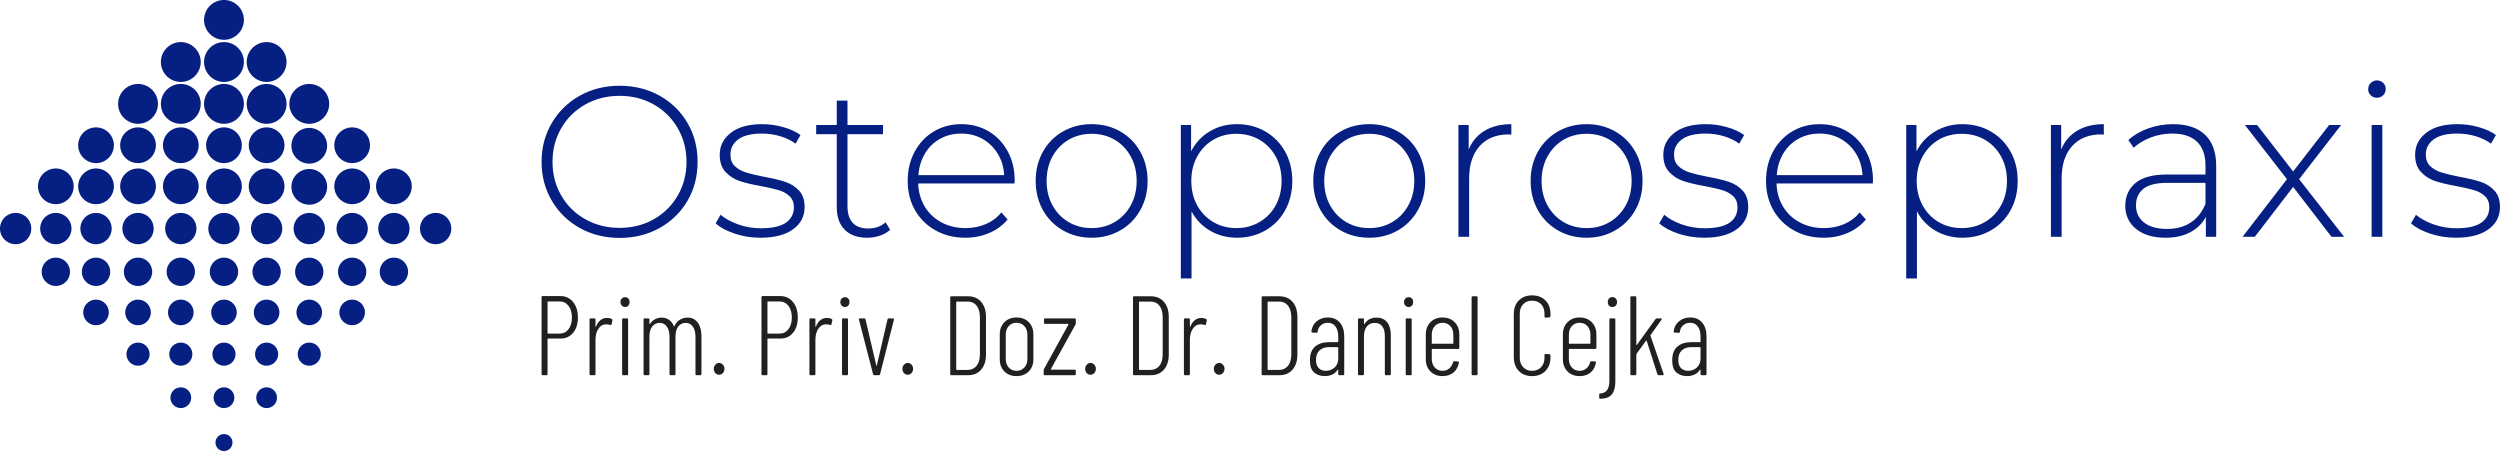 <?xml version="1.0" encoding="UTF-8"?>
<svg data-bbox="0 0 443.156 79.953" viewBox="0 0 443.156 82.953" xmlns:xlink="http://www.w3.org/1999/xlink" xmlns="http://www.w3.org/2000/svg" height="935.935" width="5000" data-type="color">
    <g>
        <svg height="79.953" preserveAspectRatio="none" xmlns:xlink="http://www.w3.org/1999/xlink" xmlns="http://www.w3.org/2000/svg" viewBox="0 0 88.21 88.164" width="80">
            <svg height="88.164" width="88.21" viewBox="5.895 5.92 88.21 88.164" xmlns="http://www.w3.org/2000/svg">
                <path clip-rule="evenodd" fill-rule="evenodd" d="M53.565 9.809a3.893 3.893 0 11-7.786 0 3.893 3.893 0 017.786 0z" fill="#052082" data-color="1"/>
                <path clip-rule="evenodd" fill-rule="evenodd" d="M53.565 18.042a3.893 3.893 0 11-7.786 0 3.893 3.893 0 017.786 0z" fill="#052082" data-color="1"/>
                <path clip-rule="evenodd" fill-rule="evenodd" d="M45.127 18.042a3.893 3.893 0 11-7.786 0 3.893 3.893 0 017.786 0z" fill="#052082" data-color="1"/>
                <path clip-rule="evenodd" fill-rule="evenodd" d="M61.9 18.042a3.893 3.893 0 11-7.786 0 3.893 3.893 0 017.786 0z" fill="#052082" data-color="1"/>
                <path clip-rule="evenodd" fill-rule="evenodd" d="M53.565 26.225a3.893 3.893 0 11-7.786 0 3.893 3.893 0 017.786 0z" fill="#052082" data-color="1"/>
                <path clip-rule="evenodd" fill-rule="evenodd" d="M45.127 26.225a3.893 3.893 0 11-7.786 0 3.893 3.893 0 017.786 0z" fill="#052082" data-color="1"/>
                <path clip-rule="evenodd" fill-rule="evenodd" d="M61.9 26.225a3.893 3.893 0 11-7.786 0 3.893 3.893 0 017.786 0z" fill="#052082" data-color="1"/>
                <path clip-rule="evenodd" fill-rule="evenodd" d="M70.236 26.225a3.893 3.893 0 11-7.786 0 3.893 3.893 0 017.786 0z" fill="#052082" data-color="1"/>
                <path clip-rule="evenodd" fill-rule="evenodd" d="M36.766 26.225a3.893 3.893 0 11-7.786 0 3.893 3.893 0 017.786 0z" fill="#052082" data-color="1"/>
                <path clip-rule="evenodd" fill-rule="evenodd" d="M44.723 34.311a3.489 3.489 0 11-6.978 0 3.489 3.489 0 016.978 0z" fill="#052082" data-color="1"/>
                <path clip-rule="evenodd" fill-rule="evenodd" d="M61.496 34.311a3.489 3.489 0 11-6.978 0 3.489 3.489 0 016.978 0z" fill="#052082" data-color="1"/>
                <path clip-rule="evenodd" fill-rule="evenodd" d="M69.832 34.413a3.489 3.489 0 11-6.978 0 3.489 3.489 0 016.978 0z" fill="#052082" data-color="1"/>
                <path clip-rule="evenodd" fill-rule="evenodd" d="M36.362 34.311a3.489 3.489 0 11-6.978 0 3.489 3.489 0 016.978 0z" fill="#052082" data-color="1"/>
                <path clip-rule="evenodd" fill-rule="evenodd" d="M53.161 34.311a3.489 3.489 0 11-6.978 0 3.489 3.489 0 016.978 0z" fill="#052082" data-color="1"/>
                <path clip-rule="evenodd" fill-rule="evenodd" d="M78.214 34.311a3.489 3.489 0 11-6.978 0 3.489 3.489 0 016.978 0z" fill="#052082" data-color="1"/>
                <path clip-rule="evenodd" fill-rule="evenodd" d="M28.152 34.311a3.489 3.489 0 11-6.978 0 3.489 3.489 0 016.978 0z" fill="#052082" data-color="1"/>
                <path clip-rule="evenodd" fill-rule="evenodd" d="M44.723 42.34a3.489 3.489 0 11-6.978 0 3.489 3.489 0 016.978 0z" fill="#052082" data-color="1"/>
                <path clip-rule="evenodd" fill-rule="evenodd" d="M61.496 42.34a3.489 3.489 0 11-6.978 0 3.489 3.489 0 016.978 0z" fill="#052082" data-color="1"/>
                <path clip-rule="evenodd" fill-rule="evenodd" d="M69.832 42.443a3.489 3.489 0 11-6.978 0 3.489 3.489 0 016.978 0z" fill="#052082" data-color="1"/>
                <path clip-rule="evenodd" fill-rule="evenodd" d="M36.362 42.34a3.489 3.489 0 11-6.978 0 3.489 3.489 0 016.978 0z" fill="#052082" data-color="1"/>
                <path clip-rule="evenodd" fill-rule="evenodd" d="M53.161 42.34a3.489 3.489 0 11-6.978 0 3.489 3.489 0 016.978 0z" fill="#052082" data-color="1"/>
                <path clip-rule="evenodd" fill-rule="evenodd" d="M78.214 42.34a3.489 3.489 0 11-6.978 0 3.489 3.489 0 016.978 0z" fill="#052082" data-color="1"/>
                <path clip-rule="evenodd" fill-rule="evenodd" d="M28.152 42.34a3.489 3.489 0 11-6.978 0 3.489 3.489 0 016.978 0z" fill="#052082" data-color="1"/>
                <path clip-rule="evenodd" fill-rule="evenodd" d="M86.375 42.34a3.489 3.489 0 11-6.978 0 3.489 3.489 0 016.978 0z" fill="#052082" data-color="1"/>
                <path clip-rule="evenodd" fill-rule="evenodd" d="M20.298 42.34a3.489 3.489 0 11-6.978 0 3.489 3.489 0 016.978 0z" fill="#052082" data-color="1"/>
                <path clip-rule="evenodd" fill-rule="evenodd" d="M77.783 50.596a3.058 3.058 0 11-6.116 0 3.058 3.058 0 016.116 0z" fill="#052082" data-color="1"/>
                <path clip-rule="evenodd" fill-rule="evenodd" d="M69.401 50.596a3.058 3.058 0 11-6.116 0 3.058 3.058 0 016.116 0z" fill="#052082" data-color="1"/>
                <path clip-rule="evenodd" fill-rule="evenodd" d="M61.065 50.596a3.058 3.058 0 11-6.116 0 3.058 3.058 0 016.116 0z" fill="#052082" data-color="1"/>
                <path clip-rule="evenodd" fill-rule="evenodd" d="M52.73 50.596a3.058 3.058 0 11-6.116 0 3.058 3.058 0 016.116 0z" fill="#052082" data-color="1"/>
                <path clip-rule="evenodd" fill-rule="evenodd" d="M44.292 50.596a3.058 3.058 0 11-6.116 0 3.058 3.058 0 016.116 0z" fill="#052082" data-color="1"/>
                <path clip-rule="evenodd" fill-rule="evenodd" d="M27.721 50.596a3.058 3.058 0 11-6.116 0 3.058 3.058 0 016.116 0z" fill="#052082" data-color="1"/>
                <path clip-rule="evenodd" fill-rule="evenodd" d="M35.931 50.596a3.058 3.058 0 11-6.116 0 3.058 3.058 0 016.116 0z" fill="#052082" data-color="1"/>
                <path clip-rule="evenodd" fill-rule="evenodd" d="M19.867 50.596a3.058 3.058 0 11-6.116 0 3.058 3.058 0 016.116 0z" fill="#052082" data-color="1"/>
                <path clip-rule="evenodd" fill-rule="evenodd" d="M12.011 50.596a3.058 3.058 0 11-6.116 0 3.058 3.058 0 016.116 0z" fill="#052082" data-color="1"/>
                <path clip-rule="evenodd" fill-rule="evenodd" d="M85.944 50.596a3.058 3.058 0 11-6.116 0 3.058 3.058 0 016.116 0z" fill="#052082" data-color="1"/>
                <path clip-rule="evenodd" fill-rule="evenodd" d="M94.105 50.596a3.058 3.058 0 11-6.116 0 3.058 3.058 0 016.116 0z" fill="#052082" data-color="1"/>
                <path clip-rule="evenodd" fill-rule="evenodd" d="M52.439 59.048a2.767 2.767 0 11-5.534 0 2.767 2.767 0 015.534 0z" fill="#052082" data-color="1"/>
                <path clip-rule="evenodd" fill-rule="evenodd" d="M52.17 66.988a2.498 2.498 0 11-4.996 0 2.498 2.498 0 014.996 0z" fill="#052082" data-color="1"/>
                <path clip-rule="evenodd" fill-rule="evenodd" d="M51.927 75.147a2.255 2.255 0 11-4.51 0 2.255 2.255 0 014.51 0z" fill="#052082" data-color="1"/>
                <path clip-rule="evenodd" fill-rule="evenodd" d="M51.696 83.658a2.024 2.024 0 11-4.048 0 2.024 2.024 0 014.048 0z" fill="#052082" data-color="1"/>
                <path clip-rule="evenodd" fill-rule="evenodd" d="M51.33 92.426a1.658 1.658 0 11-3.316 0 1.658 1.658 0 013.316 0z" fill="#052082" data-color="1"/>
                <path clip-rule="evenodd" fill-rule="evenodd" d="M60.774 59.048a2.767 2.767 0 11-5.534 0 2.767 2.767 0 015.534 0z" fill="#052082" data-color="1"/>
                <path clip-rule="evenodd" fill-rule="evenodd" d="M69.11 59.048a2.767 2.767 0 11-5.534 0 2.767 2.767 0 015.534 0z" fill="#052082" data-color="1"/>
                <path clip-rule="evenodd" fill-rule="evenodd" d="M77.492 59.048a2.767 2.767 0 11-5.534 0 2.767 2.767 0 015.534 0z" fill="#052082" data-color="1"/>
                <path clip-rule="evenodd" fill-rule="evenodd" d="M35.64 59.048a2.767 2.767 0 11-5.534 0 2.767 2.767 0 015.534 0z" fill="#052082" data-color="1"/>
                <path clip-rule="evenodd" fill-rule="evenodd" d="M44.001 59.048a2.767 2.767 0 11-5.534 0 2.767 2.767 0 015.534 0z" fill="#052082" data-color="1"/>
                <path clip-rule="evenodd" fill-rule="evenodd" d="M19.576 59.048a2.767 2.767 0 11-5.534 0 2.767 2.767 0 015.534 0z" fill="#052082" data-color="1"/>
                <path clip-rule="evenodd" fill-rule="evenodd" d="M27.43 59.048a2.767 2.767 0 11-5.534 0 2.767 2.767 0 015.534 0z" fill="#052082" data-color="1"/>
                <path clip-rule="evenodd" fill-rule="evenodd" d="M85.653 59.048a2.767 2.767 0 11-5.534 0 2.767 2.767 0 015.534 0z" fill="#052082" data-color="1"/>
                <path clip-rule="evenodd" fill-rule="evenodd" d="M60.505 66.988a2.498 2.498 0 11-4.996 0 2.498 2.498 0 014.996 0z" fill="#052082" data-color="1"/>
                <path clip-rule="evenodd" fill-rule="evenodd" d="M35.371 66.988a2.498 2.498 0 11-4.996 0 2.498 2.498 0 014.996 0z" fill="#052082" data-color="1"/>
                <path clip-rule="evenodd" fill-rule="evenodd" d="M43.732 66.988a2.498 2.498 0 11-4.996 0 2.498 2.498 0 014.996 0z" fill="#052082" data-color="1"/>
                <path clip-rule="evenodd" fill-rule="evenodd" d="M68.841 66.988a2.498 2.498 0 11-4.996 0 2.498 2.498 0 014.996 0z" fill="#052082" data-color="1"/>
                <path clip-rule="evenodd" fill-rule="evenodd" d="M77.223 66.988a2.498 2.498 0 11-4.996 0 2.498 2.498 0 014.996 0z" fill="#052082" data-color="1"/>
                <path clip-rule="evenodd" fill-rule="evenodd" d="M27.161 66.988a2.498 2.498 0 11-4.996 0 2.498 2.498 0 014.996 0z" fill="#052082" data-color="1"/>
                <path clip-rule="evenodd" fill-rule="evenodd" d="M60.262 75.147a2.255 2.255 0 11-4.51 0 2.255 2.255 0 014.51 0z" fill="#052082" data-color="1"/>
                <path clip-rule="evenodd" fill-rule="evenodd" d="M35.128 75.147a2.255 2.255 0 11-4.51 0 2.255 2.255 0 014.51 0z" fill="#052082" data-color="1"/>
                <path clip-rule="evenodd" fill-rule="evenodd" d="M43.489 75.147a2.255 2.255 0 11-4.51 0 2.255 2.255 0 014.51 0z" fill="#052082" data-color="1"/>
                <path clip-rule="evenodd" fill-rule="evenodd" d="M68.598 75.147a2.255 2.255 0 11-4.51 0 2.255 2.255 0 014.51 0z" fill="#052082" data-color="1"/>
                <path clip-rule="evenodd" fill-rule="evenodd" d="M60.031 83.658a2.024 2.024 0 11-4.048 0 2.024 2.024 0 014.048 0z" fill="#052082" data-color="1"/>
                <path clip-rule="evenodd" fill-rule="evenodd" d="M43.258 83.658a2.024 2.024 0 11-4.048 0 2.024 2.024 0 014.048 0z" fill="#052082" data-color="1"/>
            </svg>
        </svg>
        <svg y="14.25" x="96" height="35.109" preserveAspectRatio="none" overflow="visible" viewBox="2.09 9.04 347.17 35.12" width="347.156" xmlns:xlink="http://www.w3.org/1999/xlink" xmlns="http://www.w3.org/2000/svg">
            <path d="M15.92 36.97q-3.91 0-7.07-1.76-3.15-1.77-4.95-4.85-1.81-3.08-1.81-6.88t1.81-6.87q1.8-3.08 4.95-4.85 3.16-1.77 7.07-1.77 3.92 0 7.07 1.75 3.15 1.75 4.96 4.83 1.8 3.08 1.8 6.91 0 3.84-1.8 6.92-1.81 3.08-4.96 4.83-3.15 1.74-7.07 1.74zm0-1.78q3.35 0 6.04-1.52 2.7-1.52 4.26-4.2 1.56-2.68 1.56-5.99 0-3.3-1.56-5.98-1.56-2.68-4.26-4.2-2.69-1.52-6.04-1.52-3.34 0-6.06 1.52-2.72 1.52-4.27 4.2-1.56 2.68-1.56 5.98 0 3.31 1.56 5.99 1.55 2.68 4.27 4.2 2.72 1.52 6.06 1.52zm24.97 1.75q-2.4 0-4.56-.73-2.17-.72-3.38-1.82l.87-1.52q1.22 1.03 3.13 1.71 1.92.68 4.01.68 3.01 0 4.43-.98 1.43-.99 1.43-2.74 0-1.25-.78-1.98-.78-.72-1.92-1.06-1.14-.34-3.16-.72-2.35-.42-3.8-.91-1.44-.5-2.47-1.6-1.02-1.1-1.02-3.04 0-2.36 1.96-3.89 1.95-1.54 5.56-1.54 1.9 0 3.76.53 1.87.53 3.04 1.4l-.87 1.52q-1.22-.87-2.77-1.33-1.56-.45-3.2-.45-2.77 0-4.18 1.02-1.4 1.03-1.4 2.7 0 1.33.8 2.07.79.74 1.95 1.1 1.16.37 3.25.78 2.32.42 3.74.9 1.43.47 2.42 1.54.99 1.06.99 2.92 0 2.47-2.06 3.95-2.05 1.49-5.77 1.49zm22.19-2.74l.8 1.33q-.72.68-1.81 1.04-1.08.37-2.26.37-2.58 0-3.99-1.43-1.4-1.42-1.4-3.97V18.58h-3.65v-1.63h3.65v-4.33h1.9v4.33h6.3v1.63h-6.3v12.77q0 1.94.93 2.95.93 1 2.75 1 1.86 0 3.08-1.1zm22.88-7.41l-.04.53H68.86q.07 2.32 1.17 4.13 1.11 1.8 2.99 2.79 1.88.99 4.23.99 1.94 0 3.59-.71 1.66-.7 2.76-2.07l1.1 1.26q-1.29 1.55-3.25 2.39-1.95.84-4.23.84-2.97 0-5.29-1.3-2.31-1.29-3.63-3.57-1.31-2.28-1.31-5.2 0-2.89 1.24-5.19 1.23-2.3 3.4-3.59t4.86-1.29q2.7 0 4.85 1.27 2.15 1.27 3.38 3.55 1.24 2.28 1.24 5.17zm-9.47-8.32q-2.09 0-3.76.93t-2.68 2.62q-1 1.69-1.16 3.82h15.2q-.11-2.13-1.14-3.8-1.02-1.67-2.69-2.62-1.68-.95-3.77-.95zM99.6 36.94q-2.81 0-5.08-1.3-2.26-1.29-3.55-3.59t-1.29-5.18q0-2.89 1.29-5.19 1.29-2.3 3.55-3.59 2.27-1.29 5.08-1.29t5.07 1.29q2.26 1.29 3.55 3.59 1.3 2.3 1.3 5.19 0 2.88-1.3 5.18-1.29 2.3-3.55 3.59-2.26 1.3-5.07 1.3zm0-1.71q2.28 0 4.08-1.07 1.81-1.06 2.85-2.96 1.05-1.9 1.05-4.33 0-2.44-1.05-4.34-1.04-1.9-2.85-2.96-1.8-1.06-4.08-1.06-2.28 0-4.09 1.06-1.8 1.06-2.85 2.96-1.04 1.9-1.04 4.34 0 2.43 1.04 4.33 1.05 1.9 2.85 2.96 1.81 1.07 4.09 1.07zm25.76-18.43q2.78 0 5.02 1.29 2.24 1.29 3.51 3.57 1.28 2.28 1.28 5.21 0 2.92-1.28 5.22-1.27 2.3-3.51 3.57-2.24 1.28-5.02 1.28-2.62 0-4.75-1.24-2.13-1.23-3.3-3.44v11.9h-1.9V16.95h1.82v4.67q1.18-2.28 3.32-3.55 2.15-1.27 4.81-1.27zm-.11 18.43q2.28 0 4.1-1.07 1.83-1.06 2.87-2.96 1.05-1.9 1.05-4.33 0-2.44-1.05-4.34-1.04-1.9-2.87-2.96-1.82-1.06-4.1-1.06-2.28 0-4.09 1.06-1.8 1.06-2.85 2.96-1.04 1.9-1.04 4.34 0 2.43 1.04 4.33 1.05 1.9 2.85 2.96 1.81 1.07 4.09 1.07zm23.56 1.71q-2.81 0-5.08-1.3-2.26-1.29-3.55-3.59t-1.29-5.18q0-2.89 1.29-5.19 1.29-2.3 3.55-3.59 2.27-1.29 5.08-1.29t5.07 1.29q2.26 1.29 3.55 3.59 1.3 2.3 1.3 5.19 0 2.88-1.3 5.18-1.29 2.3-3.55 3.59-2.26 1.3-5.07 1.3zm0-1.71q2.28 0 4.08-1.07 1.81-1.06 2.85-2.96 1.05-1.9 1.05-4.33 0-2.44-1.05-4.34-1.04-1.9-2.85-2.96-1.8-1.06-4.08-1.06-2.28 0-4.09 1.06-1.8 1.06-2.85 2.96-1.04 1.9-1.04 4.34 0 2.43 1.04 4.33 1.05 1.9 2.85 2.96 1.81 1.07 4.09 1.07zm17.63-13.95q.91-2.17 2.85-3.33 1.94-1.15 4.71-1.15v1.86l-.45-.04q-3.31 0-5.17 2.07-1.86 2.07-1.86 5.76v10.33h-1.9V16.95h1.82v4.33zm20.9 15.66q-2.81 0-5.07-1.3-2.26-1.29-3.56-3.59-1.29-2.3-1.29-5.18 0-2.89 1.29-5.19 1.3-2.3 3.56-3.59t5.07-1.29q2.81 0 5.07 1.29 2.26 1.29 3.56 3.59 1.29 2.3 1.29 5.19 0 2.88-1.29 5.18-1.3 2.3-3.56 3.59-2.26 1.3-5.07 1.3zm0-1.71q2.28 0 4.09-1.07 1.8-1.06 2.85-2.96 1.04-1.9 1.04-4.33 0-2.44-1.04-4.34-1.05-1.9-2.85-2.96-1.81-1.06-4.09-1.06t-4.09 1.06q-1.8 1.06-2.84 2.96-1.05 1.9-1.05 4.34 0 2.43 1.05 4.33 1.04 1.9 2.84 2.96 1.81 1.07 4.09 1.07zm20.82 1.71q-2.39 0-4.56-.73-2.16-.72-3.38-1.82l.88-1.52q1.21 1.03 3.13 1.71 1.92.68 4.01.68 3 0 4.43-.98 1.42-.99 1.42-2.74 0-1.25-.78-1.98-.78-.72-1.92-1.06-1.14-.34-3.15-.72-2.36-.42-3.8-.91-1.44-.5-2.47-1.6-1.03-1.1-1.03-3.04 0-2.36 1.96-3.89 1.96-1.54 5.57-1.54 1.9 0 3.76.53 1.86.53 3.04 1.4l-.87 1.52q-1.22-.87-2.78-1.33-1.56-.45-3.19-.45-2.77 0-4.18 1.02-1.41 1.03-1.41 2.7 0 1.33.8 2.07.8.74 1.96 1.1 1.16.37 3.25.78 2.32.42 3.74.9 1.43.47 2.41 1.54.99 1.06.99 2.92 0 2.47-2.05 3.95-2.05 1.49-5.78 1.49zm29.95-10.15l-.04.53h-17.06q.07 2.32 1.18 4.13 1.1 1.8 2.98 2.79t4.24.99q1.93 0 3.59-.71 1.65-.7 2.75-2.07l1.1 1.26q-1.29 1.55-3.25 2.39-1.95.84-4.23.84-2.97 0-5.28-1.3-2.32-1.29-3.63-3.57t-1.31-5.2q0-2.89 1.23-5.19 1.24-2.3 3.4-3.59 2.17-1.29 4.87-1.29 2.69 0 4.84 1.27t3.38 3.55q1.24 2.28 1.24 5.17zm-9.46-8.32q-2.09 0-3.77.93-1.67.93-2.68 2.62-1 1.69-1.15 3.82h15.2q-.12-2.13-1.14-3.8-1.03-1.67-2.7-2.62-1.67-.95-3.76-.95zm25.3-1.67q2.78 0 5.02 1.29 2.24 1.29 3.52 3.57 1.27 2.28 1.27 5.21 0 2.92-1.27 5.22-1.28 2.3-3.52 3.57-2.24 1.28-5.02 1.28-2.62 0-4.75-1.24-2.12-1.23-3.3-3.44v11.9H244V16.95h1.82v4.67q1.18-2.28 3.33-3.55 2.14-1.27 4.8-1.27zm-.11 18.43q2.28 0 4.1-1.07 1.83-1.06 2.87-2.96 1.05-1.9 1.05-4.33 0-2.44-1.05-4.34-1.04-1.9-2.87-2.96-1.82-1.06-4.1-1.06-2.28 0-4.09 1.06-1.8 1.06-2.84 2.96-1.05 1.9-1.05 4.34 0 2.43 1.05 4.33 1.04 1.9 2.84 2.96 1.81 1.07 4.09 1.07zm17.63-13.95q.91-2.17 2.85-3.33 1.94-1.15 4.71-1.15v1.86l-.45-.04q-3.31 0-5.17 2.07-1.86 2.07-1.86 5.76v10.33h-1.9V16.95h1.82v4.33zm19.84-4.48q3.68 0 5.66 1.88t1.98 5.53v12.57h-1.83v-3.53q-.95 1.75-2.77 2.72-1.83.97-4.37.97-3.31 0-5.23-1.56-1.92-1.56-1.92-4.11 0-2.47 1.77-4 1.77-1.54 5.64-1.54h6.81v-1.6q0-2.77-1.51-4.22-1.5-1.44-4.38-1.44-1.98 0-3.78.68-1.81.69-3.06 1.83l-.95-1.37q1.48-1.33 3.57-2.07 2.09-.74 4.37-.74zm-1.07 18.58q2.47 0 4.2-1.14t2.61-3.31v-3.72h-6.77q-2.92 0-4.24 1.06-1.31 1.07-1.31 2.93 0 1.94 1.45 3.06 1.44 1.12 4.06 1.12zm31.39 1.4h-2.24l-6.8-8.85-6.8 8.85h-2.17l7.87-10.22-7.45-9.61h2.16l6.39 8.24 6.38-8.24h2.13l-7.45 9.61 7.98 10.22zm4.87 0V16.95h1.9v19.83h-1.9zm.95-24.66q-.65 0-1.11-.44-.45-.43-.45-1.08 0-.64.45-1.1.46-.46 1.11-.46.64 0 1.1.44.45.44.45 1.08 0 .65-.45 1.11-.46.45-1.1.45zm13.98 24.82q-2.39 0-4.56-.73-2.17-.72-3.38-1.82l.87-1.52q1.22 1.03 3.14 1.71 1.92.68 4.01.68 3 0 4.42-.98 1.43-.99 1.43-2.74 0-1.25-.78-1.98-.78-.72-1.92-1.06-1.14-.34-3.15-.72-2.36-.42-3.8-.91-1.45-.5-2.47-1.6-1.03-1.1-1.03-3.04 0-2.36 1.96-3.89 1.95-1.54 5.56-1.54 1.9 0 3.77.53 1.86.53 3.04 1.4l-.88 1.52q-1.21-.87-2.77-1.33-1.56-.45-3.19-.45-2.78 0-4.18 1.02-1.41 1.03-1.41 2.7 0 1.33.8 2.07.8.74 1.95 1.1 1.16.37 3.25.78 2.32.42 3.75.9 1.42.47 2.41 1.54.99 1.06.99 2.92 0 2.47-2.05 3.95-2.06 1.49-5.78 1.49z" fill="#052082" data-color="1"/>
        </svg>
        <svg y="52.359" x="96" height="18.328" preserveAspectRatio="none" overflow="visible" viewBox="1.56 5.84 206.5 18.34" width="206.5" xmlns="http://www.w3.org/2000/svg">
            <path d="M4.88 5.96q1.4 0 2.26 1.05Q8 8.06 8 9.76t-.85 2.72Q6.3 13.5 4.92 13.5H2.7q-.08 0-.08.08v6.22q0 .2-.2.2h-.66q-.2 0-.2-.2V6.16q0-.2.2-.2h3.12zm-.12 6.66q.98 0 1.58-.78.6-.78.6-2.06 0-1.3-.6-2.08t-1.58-.78H2.7q-.08 0-.08.08v5.54q0 .08.08.08h2.06zm8.4-2.78q.5 0 .86.2.14.08.1.26l-.16.68q-.06.18-.26.1-.32-.12-.78-.1-.8.02-1.3.8t-.5 1.92v6.1q0 .2-.2.2h-.66q-.2 0-.2-.2v-9.68q0-.2.2-.2h.66q.2 0 .2.2v1.24q0 .06.04.06t.06-.06q.28-.72.77-1.12.49-.4 1.17-.4zm3.2-1.94q-.34 0-.58-.25-.24-.25-.24-.63t.24-.62q.24-.24.58-.24.36 0 .58.24.22.24.22.62 0 .4-.22.64t-.58.24zM16.04 20q-.2 0-.2-.2v-9.68q0-.2.2-.2h.66q.2 0 .2.2v9.68q0 .2-.2.2h-.66zm11.4-10.22q1.14 0 1.8.88.66.88.66 2.4v6.74q0 .2-.2.2h-.66q-.2 0-.2-.2v-6.64q0-1.12-.47-1.78-.47-.66-1.25-.66-.84 0-1.33.64-.49.64-.49 1.76v6.68q0 .2-.2.2h-.66q-.2 0-.2-.2v-6.64q0-1.12-.48-1.78-.48-.66-1.24-.66-.84 0-1.34.64-.5.64-.5 1.76v6.68q0 .2-.2.2h-.64q-.2 0-.2-.2v-9.68q0-.2.2-.2h.64q.2 0 .2.2v.74q0 .06.04.07.04.01.06-.05.36-.54.91-.82.55-.28 1.15-.28.76 0 1.32.4t.86 1.14q.04.1.1-.04.34-.74.96-1.12.62-.38 1.36-.38zm5.58 10.14q-.4 0-.67-.31t-.27-.75q0-.42.29-.73t.65-.31q.38 0 .67.31.29.31.29.73 0 .44-.28.75t-.68.31zM43.86 5.96q1.4 0 2.26 1.05.86 1.05.86 2.75t-.85 2.72q-.85 1.02-2.23 1.02h-2.22q-.08 0-.08.08v6.22q0 .2-.2.2h-.66q-.2 0-.2-.2V6.16q0-.2.2-.2h3.12zm-.12 6.66q.98 0 1.58-.78.6-.78.6-2.06 0-1.3-.6-2.08t-1.58-.78h-2.06q-.08 0-.08.08v5.54q0 .08.08.08h2.06zm8.4-2.78q.5 0 .86.2.14.08.1.26l-.16.68q-.06.18-.26.1-.32-.12-.78-.1-.8.02-1.3.8t-.5 1.92v6.1q0 .2-.2.2h-.66q-.2 0-.2-.2v-9.68q0-.2.2-.2h.66q.2 0 .2.2v1.24q0 .06.04.06t.06-.06q.28-.72.77-1.12.49-.4 1.17-.4zm3.2-1.94q-.34 0-.58-.25-.24-.25-.24-.63t.24-.62q.24-.24.58-.24.36 0 .58.24.22.24.22.62 0 .4-.22.64t-.58.24zM55.02 20q-.2 0-.2-.2v-9.68q0-.2.2-.2h.66q.2 0 .2.2v9.68q0 .2-.2.2h-.66zm5.52 0q-.18 0-.22-.18l-2.5-9.68-.02-.06q0-.16.2-.16h.76q.18 0 .22.18l1.92 8.2q.02.06.04.06t.04-.06l1.9-8.2q.04-.18.22-.18l.76.02q.1 0 .15.06.05.06.01.16l-2.46 9.66q-.02.18-.22.18h-.8zm5.92-.08q-.4 0-.67-.31t-.27-.75q0-.42.29-.73t.65-.31q.38 0 .67.31.29.31.29.73 0 .44-.28.75t-.68.31zm7.74.08q-.2 0-.2-.2V6.2q0-.2.2-.2h2.94q1.48 0 2.34.99.86.99.86 2.69v6.64q0 1.7-.86 2.69t-2.34.99H74.2zm.86-1.02q0 .08.08.08h2q.98-.02 1.55-.75.57-.73.57-2.01V9.72q0-1.3-.57-2.04t-1.57-.74h-1.98q-.08 0-.08.08v11.96zm10.68 1.18q-1.32 0-2.14-.83-.82-.83-.82-2.15v-4.42q0-1.32.82-2.16.82-.84 2.14-.84 1.36 0 2.18.83.82.83.82 2.17v4.42q0 1.32-.82 2.15-.82.83-2.18.83zm0-.94q.86 0 1.4-.59.54-.59.54-1.51v-4.3q0-.94-.54-1.53-.54-.59-1.4-.59-.84 0-1.37.59-.53.59-.53 1.53v4.3q0 .92.53 1.51t1.37.59zm5.02.78q-.2 0-.2-.2v-.64q0-.12.06-.26l4.34-7.9q.02-.04.01-.07-.01-.03-.05-.03h-4.1q-.2 0-.2-.2v-.58q0-.2.2-.2h5.24q.2 0 .2.2v.64q0 .14-.06.26l-4.36 7.9q-.02.04-.01.07.01.03.05.03h4.18q.2 0 .2.2v.58q0 .2-.2.2h-5.3zm8.1-.08q-.4 0-.67-.31t-.27-.75q0-.42.29-.73t.65-.31q.38 0 .67.31.29.31.29.73 0 .44-.28.75t-.68.31zm7.74.08q-.2 0-.2-.2V6.2q0-.2.2-.2h2.94q1.48 0 2.34.99.86.99.86 2.69v6.64q0 1.7-.86 2.69t-2.34.99h-2.94zm.86-1.02q0 .08.08.08h2q.98-.02 1.55-.75.57-.73.57-2.01V9.72q0-1.3-.57-2.04t-1.57-.74h-1.98q-.08 0-.08.08v11.96zm11.06-9.14q.5 0 .86.2.14.08.1.26l-.16.68q-.06.18-.26.1-.32-.12-.78-.1-.8.02-1.3.8t-.5 1.92v6.1q0 .2-.2.2h-.66q-.2 0-.2-.2v-9.68q0-.2.2-.2h.66q.2 0 .2.2v1.24q0 .06.04.06t.06-.06q.28-.72.77-1.12.49-.4 1.17-.4zm3.14 10.08q-.4 0-.67-.31t-.27-.75q0-.42.29-.73t.65-.31q.38 0 .67.31.29.31.29.73 0 .44-.28.75t-.68.31zm7.74.08q-.2 0-.2-.2V6.2q0-.2.2-.2h2.94q1.48 0 2.34.99.86.99.86 2.69v6.64q0 1.7-.86 2.69t-2.34.99h-2.94zm.86-1.02q0 .08.08.08h2q.98-.02 1.55-.75.57-.73.57-2.01V9.72q0-1.3-.57-2.04t-1.57-.74h-1.98q-.08 0-.08.08v11.96zm10.68-9.22q1.36 0 2.13.91.77.91.77 2.43v6.7q0 .2-.2.2h-.66q-.2 0-.2-.2v-.72q0-.06-.03-.07-.03-.01-.07.03-.74 1.12-2.32 1.12-1.06 0-1.83-.62t-.77-2.18q0-1.66.92-2.44t2.46-.78h1.56q.08 0 .08-.08v-.92q0-1.12-.49-1.78-.49-.66-1.37-.66-.7 0-1.21.44t-.59 1.14q0 .2-.2.2l-.72-.04q-.1 0-.15-.06-.05-.06-.03-.14.12-1.12.94-1.8.82-.68 1.98-.68zm-.36 9.46q.9 0 1.55-.58t.65-1.64v-1.9q0-.08-.08-.08h-1.56q-1.04 0-1.67.57-.63.57-.63 1.69 0 .98.48 1.46t1.26.48zm8.98-9.44q1.22 0 1.88.82.66.82.66 2.3v6.9q0 .2-.2.2h-.66q-.2 0-.2-.2V13q0-1.08-.47-1.68-.47-.6-1.33-.6-.88 0-1.39.64-.51.64-.51 1.76v6.68q0 .2-.2.2h-.66q-.2 0-.2-.2v-9.68q0-.2.2-.2h.66q.2 0 .2.2v.78q0 .06.04.06t.06-.06q.72-1.12 2.12-1.12zm5.7-1.88q-.34 0-.58-.25-.24-.25-.24-.63t.24-.62q.24-.24.58-.24.36 0 .58.24.22.24.22.62 0 .4-.22.64t-.58.24zm-.32 12.1q-.2 0-.2-.2v-9.68q0-.2.2-.2h.66q.2 0 .2.2v9.68q0 .2-.2.2h-.66zm9.3-4.86q0 .2-.2.2h-4.6q-.08 0-.08.08v1.7q0 .92.53 1.51t1.37.59q.7 0 1.2-.42t.66-1.1q.06-.18.22-.18l.64.04q.08 0 .14.04.06.04.04.12v.08q-.2 1.1-.96 1.73-.76.63-1.94.63-1.32 0-2.14-.83-.82-.83-.82-2.15v-4.42q0-1.32.82-2.16.82-.84 2.14-.84 1.34 0 2.16.84.82.84.82 2.16v2.38zm-2.98-4.44q-.84 0-1.37.59-.53.59-.53 1.53v1.52q0 .08.08.08h3.66q.08 0 .08-.08v-1.52q0-.94-.53-1.53-.53-.59-1.39-.59zm5.36 9.3q-.2 0-.2-.2V6.2q0-.2.2-.2h.66q.2 0 .2.2v13.6q0 .2-.2.2h-.66zm10.52.16q-1.46 0-2.35-.91-.89-.91-.89-2.43V9.14q0-1.5.89-2.4.89-.9 2.35-.9 1.48 0 2.37.9.89.9.89 2.4v.38q0 .1-.06.16t-.14.06l-.66.04q-.2 0-.2-.2v-.5q0-1.04-.6-1.67-.6-.63-1.6-.63-.98 0-1.58.63-.6.63-.6 1.67v7.82q0 1.04.6 1.68.6.64 1.58.64.98 0 1.59-.64.61-.64.61-1.68v-.46q0-.2.2-.2l.66.04q.2 0 .2.2v.34q0 1.52-.89 2.43-.89.91-2.37.91zm11.4-5.02q0 .2-.2.2h-4.6q-.08 0-.08.08v1.7q0 .92.53 1.51t1.37.59q.7 0 1.2-.42t.66-1.1q.06-.18.22-.18l.64.04q.08 0 .14.04.06.04.04.12v.08q-.2 1.1-.96 1.73-.76.63-1.94.63-1.32 0-2.14-.83-.82-.83-.82-2.15v-4.42q0-1.32.82-2.16.82-.84 2.14-.84 1.34 0 2.16.84.82.84.82 2.16v2.38zm-2.98-4.44q-.84 0-1.37.59-.53.59-.53 1.53v1.52q0 .08.08.08h3.66q.08 0 .08-.08v-1.52q0-.94-.53-1.53-.53-.59-1.39-.59zm5.8-2.8q-.36 0-.58-.24-.22-.24-.22-.64t.23-.64q.23-.24.57-.24.36 0 .6.24t.24.64q0 .4-.23.64t-.61.24zm-2.12 16.28q-.2 0-.2-.2v-.54q0-.2.2-.2.8-.04 1.2-.61.4-.57.4-1.53V10.12q0-.2.2-.2h.66q.2 0 .2.2V21.1q0 1.5-.6 2.28-.6.78-2.06.8zm5.52-4.18q-.2 0-.2-.2V6.2q0-.2.2-.2h.66q.2 0 .2.2v8.4q0 .04.04.05.04.01.06-.03l3.3-4.58q.08-.12.24-.12h.7q.12 0 .16.07.04.07-.04.17l-1.94 2.72q-.04.04-.02.1l2.34 6.8.02.08q0 .14-.18.14h-.7q-.18 0-.24-.16l-1.9-5.94q-.02-.12-.12-.02l-1.68 2.32q-.04.04-.04.1v3.5q0 .2-.2.2h-.66zm10.4-10.24q1.36 0 2.13.91.77.91.77 2.43v6.7q0 .2-.2.2h-.66q-.2 0-.2-.2v-.72q0-.06-.03-.07-.03-.01-.07.03-.74 1.12-2.32 1.12-1.06 0-1.83-.62t-.77-2.18q0-1.66.92-2.44t2.46-.78h1.56q.08 0 .08-.08v-.92q0-1.12-.49-1.78-.49-.66-1.37-.66-.7 0-1.21.44t-.59 1.14q0 .2-.2.2l-.72-.04q-.1 0-.15-.06-.05-.06-.03-.14.12-1.12.94-1.8.82-.68 1.98-.68zm-.36 9.46q.9 0 1.55-.58T207 17v-1.9q0-.08-.08-.08h-1.56q-1.04 0-1.67.57-.63.57-.63 1.69 0 .98.48 1.46t1.26.48z" fill="#202020" data-color="2"/>
        </svg>
    </g>
</svg>

